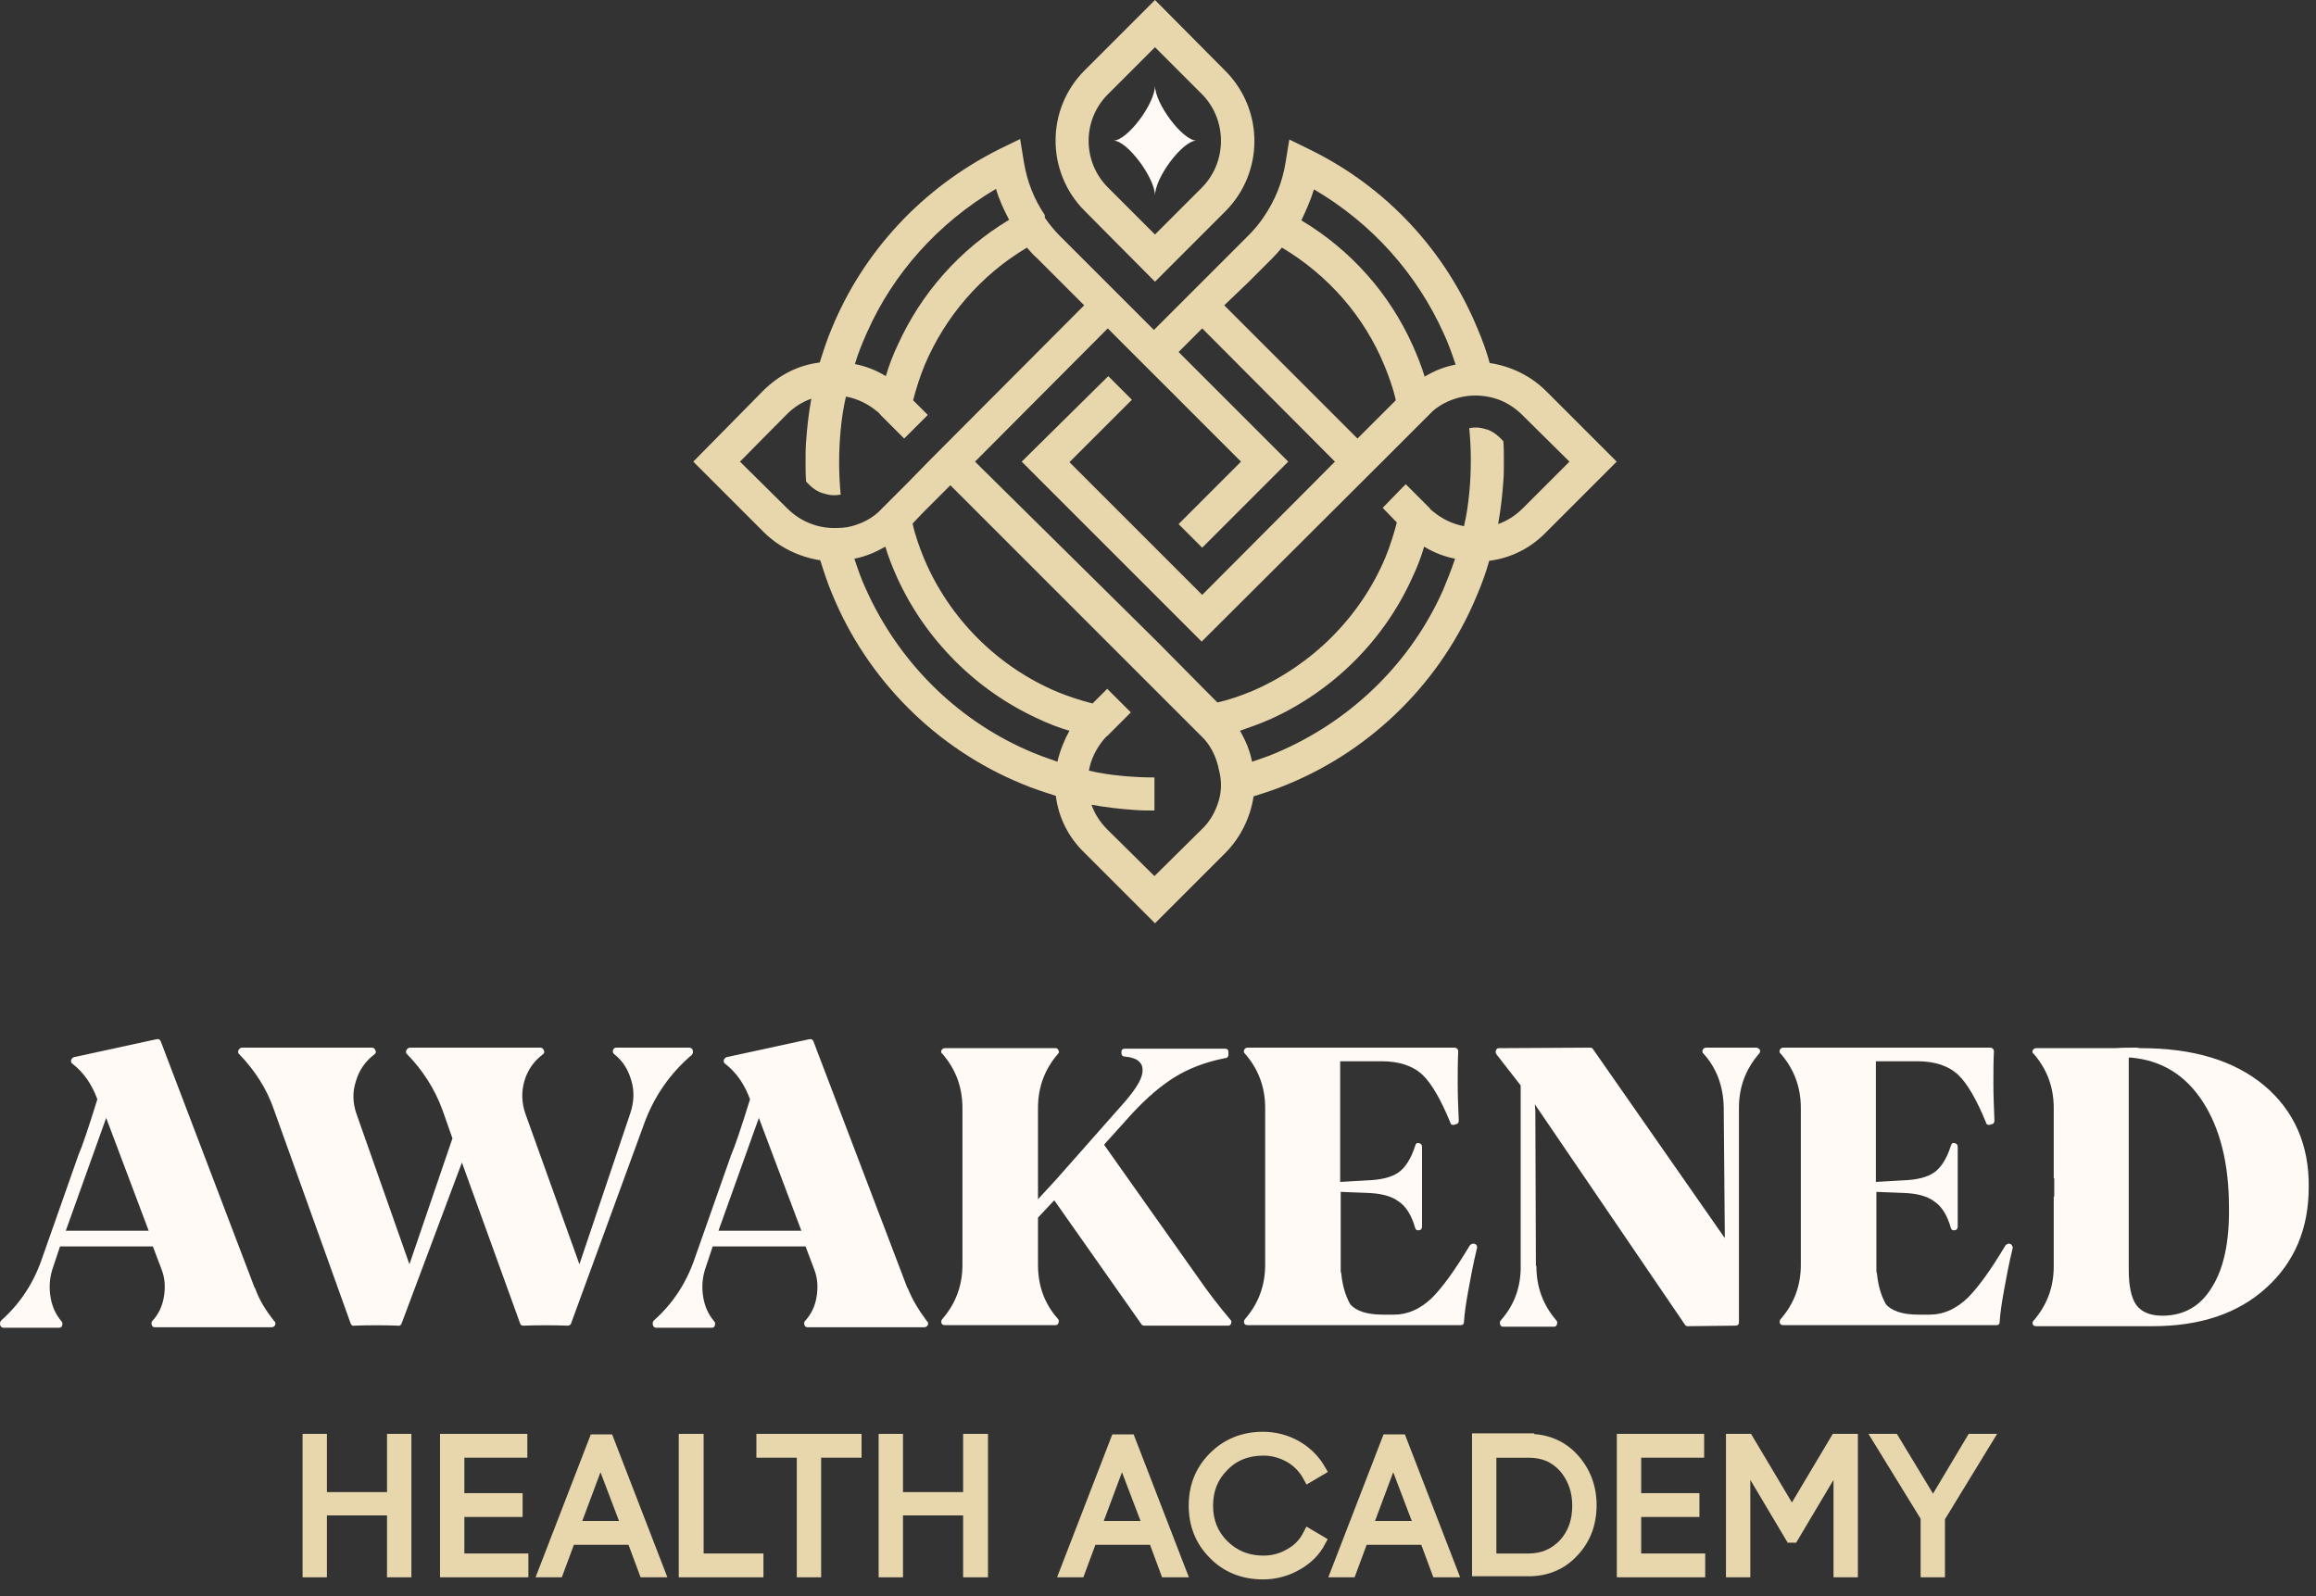 <svg width="103" height="71" viewBox="0 0 103 71" fill="none" xmlns="http://www.w3.org/2000/svg">
<rect x="0" y="0" width="103" height="71" fill="#333333" stroke="none"/>
<path d="M11.349 57.307C11.349 57.307 11.349 57.283 11.326 57.283L7.149 46.317C7.126 46.247 7.056 46.2 6.962 46.223L3.299 47.017C3.229 47.04 3.182 47.087 3.159 47.157C3.159 47.227 3.159 47.273 3.229 47.32C3.742 47.717 4.092 48.253 4.326 48.883V48.907C3.929 50.19 3.649 51.007 3.486 51.38L1.852 56.023C1.479 57.097 0.872 58.007 0.056 58.73C0.009 58.777 -0.014 58.847 0.009 58.94C0.032 59.01 0.079 59.057 0.172 59.057H2.062H2.622C2.692 59.057 2.739 59.033 2.762 58.963C2.786 58.893 2.786 58.823 2.739 58.777C2.482 58.473 2.319 58.123 2.249 57.703C2.179 57.283 2.202 56.887 2.319 56.49L2.669 55.44H6.799L7.196 56.49C7.336 56.863 7.359 57.26 7.289 57.68C7.219 58.1 7.056 58.45 6.776 58.753C6.729 58.8 6.729 58.87 6.752 58.94C6.776 59.01 6.822 59.033 6.892 59.033H12.072C12.143 59.033 12.189 59.01 12.236 58.94C12.259 58.87 12.259 58.8 12.189 58.753C11.839 58.31 11.536 57.843 11.349 57.307ZM2.926 54.74L4.722 49.723L6.612 54.74H2.926Z" fill="#FFFAF5"/>
<path d="M30.762 46.923C30.809 46.877 30.832 46.807 30.809 46.713C30.786 46.643 30.739 46.597 30.646 46.597H27.402C27.332 46.597 27.286 46.643 27.262 46.713C27.239 46.783 27.262 46.853 27.332 46.9C27.706 47.203 27.939 47.577 28.079 48.067C28.219 48.533 28.196 49.023 28.032 49.513L25.769 56.233L23.366 49.537C23.203 49.07 23.179 48.58 23.319 48.09C23.459 47.6 23.739 47.203 24.136 46.9C24.206 46.853 24.229 46.783 24.183 46.713C24.159 46.643 24.113 46.597 24.019 46.597H18.233C18.163 46.597 18.116 46.643 18.069 46.713C18.046 46.783 18.046 46.853 18.116 46.9C18.793 47.6 19.329 48.417 19.679 49.373L20.122 50.633L18.209 56.233L15.852 49.537C15.689 49.07 15.666 48.58 15.829 48.09C15.969 47.6 16.249 47.203 16.646 46.9C16.716 46.853 16.739 46.783 16.692 46.713C16.669 46.643 16.622 46.597 16.529 46.597H10.766C10.696 46.597 10.649 46.643 10.602 46.713C10.579 46.783 10.579 46.853 10.649 46.9C11.326 47.6 11.863 48.417 12.189 49.373L15.596 58.87C15.619 58.94 15.689 58.987 15.759 58.963C16.413 58.94 17.066 58.94 17.696 58.963C17.766 58.987 17.836 58.94 17.859 58.87L20.543 51.707L23.133 58.87C23.156 58.94 23.203 58.963 23.273 58.963H23.296C23.949 58.94 24.602 58.94 25.233 58.963C25.302 58.963 25.372 58.94 25.396 58.87L28.639 50.003C29.082 48.767 29.806 47.74 30.762 46.923Z" fill="#FFFAF5"/>
<path d="M40.376 57.307C40.376 57.307 40.376 57.283 40.352 57.283L36.176 46.317C36.153 46.247 36.083 46.2 35.989 46.223L32.326 47.017C32.256 47.04 32.209 47.087 32.186 47.157C32.186 47.227 32.186 47.273 32.256 47.32C32.769 47.717 33.119 48.253 33.352 48.883V48.907C32.956 50.19 32.676 51.007 32.513 51.38L30.879 56.023C30.506 57.097 29.899 58.007 29.082 58.73C29.036 58.777 29.012 58.847 29.036 58.94C29.059 59.01 29.106 59.057 29.199 59.057H31.089H31.649C31.719 59.057 31.766 59.033 31.789 58.963C31.812 58.893 31.812 58.823 31.766 58.777C31.509 58.473 31.346 58.123 31.276 57.703C31.206 57.283 31.229 56.887 31.346 56.49L31.696 55.44H35.826L36.222 56.49C36.362 56.863 36.386 57.26 36.316 57.68C36.246 58.1 36.083 58.45 35.803 58.753C35.756 58.8 35.756 58.87 35.779 58.94C35.803 59.01 35.849 59.033 35.919 59.033H41.099C41.169 59.033 41.216 59.01 41.263 58.94C41.286 58.87 41.286 58.8 41.216 58.753C40.889 58.31 40.586 57.843 40.376 57.307ZM31.953 54.74L33.749 49.723L35.639 54.74H31.953Z" fill="#FFFAF5"/>
<path d="M53.326 56.887L49.149 50.983L49.102 50.913L50.362 49.514C51.016 48.813 51.646 48.277 52.252 47.904C52.859 47.53 53.583 47.25 54.376 47.087L54.492 47.063C54.586 47.063 54.633 46.993 54.633 46.9V46.807C54.633 46.69 54.586 46.643 54.469 46.643H50.036C49.919 46.643 49.873 46.69 49.873 46.807V46.83C49.873 46.923 49.919 46.993 50.013 46.993L50.199 47.017C50.432 47.063 50.596 47.133 50.689 47.25C50.806 47.367 50.829 47.53 50.806 47.717C50.759 48.044 50.479 48.487 49.989 49.047L46.979 52.453L46.163 53.34V49.28C46.163 48.347 46.466 47.553 47.049 46.877C47.096 46.83 47.119 46.783 47.072 46.713C47.049 46.643 47.002 46.62 46.932 46.62H42.032C41.962 46.62 41.916 46.643 41.869 46.713C41.846 46.783 41.846 46.83 41.916 46.877C42.499 47.553 42.803 48.347 42.803 49.28V56.257C42.803 57.19 42.499 57.983 41.916 58.66C41.869 58.707 41.846 58.777 41.869 58.847C41.892 58.917 41.939 58.94 42.032 58.94H46.932C47.002 58.94 47.049 58.917 47.072 58.847C47.096 58.777 47.096 58.707 47.049 58.66C46.466 58.007 46.163 57.214 46.163 56.257V54.157L46.886 53.387L50.759 58.894C50.782 58.94 50.829 58.964 50.899 58.964H54.609C54.679 58.964 54.726 58.94 54.749 58.87C54.773 58.8 54.773 58.754 54.726 58.707C54.212 58.1 53.746 57.493 53.326 56.887Z" fill="#FFFAF5"/>
<path d="M65.576 55.323C65.506 55.3 65.436 55.323 65.366 55.393C64.712 56.49 64.152 57.26 63.686 57.727C63.172 58.217 62.612 58.473 62.006 58.473H61.492C60.792 58.473 60.302 58.31 60.046 58.007C59.812 57.587 59.696 57.12 59.649 56.63L59.626 56.56V56.397V56.163V53.013L60.839 53.06C61.422 53.083 61.889 53.2 62.192 53.433C62.519 53.643 62.776 54.04 62.939 54.623C62.962 54.693 63.009 54.74 63.102 54.717C63.196 54.717 63.242 54.647 63.242 54.553V51.007C63.242 50.913 63.196 50.867 63.102 50.843C63.009 50.82 62.962 50.867 62.939 50.96C62.752 51.543 62.496 51.94 62.192 52.15C61.889 52.36 61.446 52.477 60.816 52.5L59.602 52.57V47.203H61.446C62.239 47.203 62.846 47.413 63.266 47.81C63.662 48.183 64.082 48.907 64.502 49.933C64.526 50.027 64.596 50.05 64.689 50.027L64.736 50.003C64.829 50.003 64.876 49.933 64.876 49.84C64.852 49.257 64.829 48.72 64.829 48.183C64.829 47.693 64.829 47.227 64.852 46.76C64.852 46.713 64.829 46.667 64.806 46.643C64.782 46.62 64.736 46.597 64.689 46.597H55.496C55.426 46.597 55.379 46.62 55.332 46.69C55.309 46.76 55.309 46.83 55.379 46.877C55.962 47.553 56.266 48.347 56.266 49.28V56.257C56.266 57.19 55.962 57.983 55.379 58.66C55.332 58.707 55.309 58.777 55.332 58.847C55.356 58.917 55.402 58.94 55.496 58.94H64.969C65.062 58.94 65.109 58.893 65.109 58.777C65.132 58.403 65.202 57.937 65.296 57.423C65.389 56.91 65.506 56.257 65.692 55.487C65.692 55.417 65.669 55.347 65.576 55.323Z" fill="#FFFAF5"/>
<path d="M78.106 46.597H75.889C75.819 46.597 75.772 46.62 75.726 46.69C75.703 46.76 75.703 46.83 75.772 46.877C76.356 47.53 76.636 48.323 76.659 49.233L76.706 54.763V55.067L70.849 46.667C70.826 46.62 70.779 46.597 70.709 46.597L66.672 46.62C66.603 46.62 66.556 46.643 66.532 46.713C66.509 46.783 66.509 46.83 66.556 46.9L67.629 48.277V56.467C67.606 57.353 67.302 58.1 66.743 58.73C66.696 58.777 66.696 58.847 66.719 58.917C66.743 58.987 66.789 59.01 66.859 59.01H69.099C69.169 59.01 69.216 58.987 69.239 58.917C69.263 58.847 69.263 58.777 69.216 58.73C68.632 58.053 68.329 57.26 68.329 56.327C68.329 56.327 68.329 56.303 68.306 56.303L68.282 49.42L68.259 49.117L74.933 58.917C74.956 58.963 75.002 58.987 75.073 58.987L77.172 58.963C77.289 58.963 77.336 58.917 77.336 58.8V49.28C77.336 48.347 77.639 47.553 78.222 46.877C78.269 46.83 78.293 46.76 78.269 46.69C78.222 46.643 78.176 46.597 78.106 46.597Z" fill="#FFFAF5"/>
<path d="M89.399 55.323C89.329 55.3 89.259 55.323 89.189 55.393C88.536 56.49 87.976 57.26 87.509 57.727C86.996 58.217 86.436 58.473 85.829 58.473H85.316C84.616 58.473 84.126 58.31 83.869 58.007C83.636 57.587 83.519 57.12 83.472 56.63L83.449 56.56V56.397V56.163V53.013L84.662 53.06C85.246 53.083 85.713 53.2 86.016 53.433C86.343 53.643 86.599 54.04 86.763 54.623C86.786 54.693 86.832 54.74 86.926 54.717C87.019 54.717 87.066 54.647 87.066 54.553V51.007C87.066 50.913 87.019 50.867 86.926 50.843C86.832 50.82 86.786 50.867 86.763 50.96C86.576 51.543 86.319 51.94 86.016 52.15C85.713 52.36 85.269 52.477 84.639 52.5L83.426 52.57V47.203H85.269C86.062 47.203 86.669 47.413 87.089 47.81C87.486 48.183 87.906 48.907 88.326 49.933C88.349 50.027 88.419 50.05 88.513 50.027L88.559 50.003C88.653 50.003 88.699 49.933 88.699 49.84C88.676 49.257 88.653 48.72 88.653 48.183C88.653 47.693 88.653 47.227 88.676 46.76C88.676 46.713 88.653 46.667 88.629 46.643C88.606 46.62 88.559 46.597 88.513 46.597H79.319C79.249 46.597 79.203 46.62 79.156 46.69C79.132 46.76 79.132 46.83 79.203 46.877C79.786 47.553 80.089 48.347 80.089 49.28V56.257C80.089 57.19 79.786 57.983 79.203 58.66C79.156 58.707 79.132 58.777 79.156 58.847C79.179 58.917 79.226 58.94 79.319 58.94H88.793C88.886 58.94 88.933 58.893 88.933 58.777C88.956 58.403 89.026 57.937 89.119 57.423C89.213 56.91 89.329 56.257 89.516 55.487C89.493 55.417 89.469 55.347 89.399 55.323Z" fill="#FFFAF5"/>
<path d="M100.692 48.277C99.339 47.157 97.519 46.62 95.209 46.62C95.186 46.62 95.116 46.62 95.046 46.597C94.696 46.597 94.369 46.597 94.089 46.62H90.566C90.496 46.62 90.449 46.643 90.402 46.713C90.379 46.783 90.379 46.83 90.449 46.877C91.032 47.553 91.336 48.347 91.336 49.28V52.383C91.336 52.407 91.336 52.407 91.359 52.407V53.2C91.359 53.223 91.336 53.223 91.336 53.223V56.327C91.336 57.26 91.032 58.053 90.449 58.73C90.402 58.777 90.379 58.823 90.402 58.893C90.426 58.963 90.472 58.987 90.566 58.987H95.722C97.846 58.987 99.526 58.427 100.786 57.283C102.046 56.14 102.676 54.647 102.676 52.803C102.699 50.913 102.022 49.397 100.692 48.277ZM98.382 57.237C97.869 58.1 97.123 58.52 96.166 58.52C95.629 58.52 95.232 58.357 94.999 58.03C94.789 57.727 94.672 57.213 94.672 56.467V47.04H94.766C96.119 47.157 97.192 47.81 97.963 49C98.733 50.19 99.129 51.753 99.129 53.69C99.153 55.23 98.896 56.42 98.382 57.237Z" fill="#FFFAF5"/>
<path d="M49.523 6.253C50.129 6.253 51.366 4.62 51.366 3.803C51.366 4.62 52.602 6.253 53.209 6.253C52.602 6.253 51.366 7.887 51.366 8.703C51.366 7.91 50.129 6.253 49.523 6.253Z" fill="#FFFAF5"/>
<path d="M51.366 12.53L54.492 9.403C56.219 7.677 56.219 4.877 54.492 3.15L51.366 0L48.239 3.127C46.513 4.853 46.513 7.653 48.239 9.38L51.366 12.53ZM49.289 4.177L51.366 2.1L53.443 4.177C54.586 5.32 54.586 7.21 53.443 8.353L51.366 10.43L49.289 8.353C48.123 7.21 48.123 5.32 49.289 4.177Z" fill="#E8D7AC"/>
<path d="M68.772 17.406C68.072 16.706 67.186 16.286 66.252 16.146C66.112 15.633 65.926 15.12 65.716 14.63C64.316 11.223 61.726 8.353 58.249 6.65L57.339 6.206L57.176 7.21C57.036 8.096 56.709 8.913 56.196 9.66C56.009 9.94 55.776 10.22 55.519 10.476L54.469 11.526L53.419 12.576L52.369 13.626L51.319 14.676L49.219 12.576L47.142 10.5C46.886 10.243 46.676 9.986 46.466 9.683V9.566C45.976 8.843 45.672 8.05 45.532 7.186L45.369 6.183L44.459 6.626C41.006 8.353 38.392 11.2 36.992 14.606C36.782 15.096 36.619 15.61 36.456 16.123C35.499 16.24 34.636 16.683 33.936 17.383L30.832 20.533L33.959 23.66C34.659 24.36 35.569 24.78 36.479 24.92C36.642 25.433 36.806 25.947 37.016 26.436C38.579 30.24 41.636 33.297 45.439 34.86C45.929 35.07 46.442 35.233 46.956 35.397C47.072 36.353 47.516 37.24 48.216 37.916L51.366 41.066L54.492 37.94C55.192 37.24 55.612 36.33 55.752 35.42C56.266 35.257 56.779 35.093 57.269 34.883C61.072 33.32 64.129 30.263 65.692 26.46C65.902 25.97 66.089 25.456 66.229 24.943C67.186 24.826 68.072 24.383 68.749 23.683L71.899 20.533L68.772 17.406ZM58.436 8.423C61.026 9.94 63.009 12.18 64.199 14.816C64.409 15.26 64.572 15.726 64.736 16.216C64.246 16.31 63.779 16.496 63.359 16.753C63.219 16.286 63.032 15.82 62.822 15.353C61.796 13.066 60.092 11.13 57.876 9.8C58.086 9.356 58.296 8.89 58.436 8.423ZM55.542 12.53L56.592 11.48C56.732 11.34 56.872 11.176 57.012 11.013C59.089 12.25 60.676 14.093 61.562 16.24C61.772 16.753 61.959 17.266 62.076 17.803L61.609 18.27L60.372 19.506L54.446 13.58L55.542 12.53ZM38.556 14.793C39.722 12.156 41.729 9.916 44.296 8.4C44.436 8.89 44.646 9.333 44.879 9.776C42.662 11.106 40.959 13.066 39.932 15.33C39.722 15.773 39.536 16.24 39.396 16.73C38.976 16.473 38.509 16.286 38.019 16.193C38.159 15.726 38.346 15.26 38.556 14.793ZM36.106 23.31C35.709 23.17 35.336 22.936 35.009 22.61L32.909 20.533L34.986 18.433C35.312 18.106 35.686 17.873 36.082 17.733C35.966 18.363 35.896 18.993 35.849 19.646C35.826 19.926 35.826 20.23 35.826 20.533C35.826 20.836 35.826 21.116 35.849 21.42L36.012 21.583C36.176 21.746 36.362 21.863 36.572 21.933C36.736 21.98 36.899 22.026 37.062 22.026C37.156 22.026 37.249 22.026 37.342 22.003C37.366 22.003 37.366 22.003 37.389 22.003C37.342 21.537 37.319 21.046 37.319 20.556C37.319 20.066 37.342 19.6 37.389 19.11C37.436 18.62 37.506 18.13 37.622 17.64C38.136 17.733 38.602 17.966 38.999 18.293C39.069 18.34 39.116 18.386 39.162 18.456L40.212 19.506L40.329 19.39L41.262 18.456L40.609 17.803C40.749 17.266 40.912 16.753 41.122 16.24C42.032 14.093 43.596 12.25 45.672 11.013C45.812 11.176 45.952 11.34 46.116 11.48L47.166 12.53L48.216 13.58L41.286 20.533L40.352 21.49L39.209 22.633C39.162 22.68 39.092 22.75 39.046 22.796C38.649 23.146 38.159 23.357 37.669 23.45C37.132 23.52 36.596 23.497 36.106 23.31ZM47.026 33.88C46.559 33.717 46.092 33.553 45.626 33.343C42.476 31.943 39.956 29.4 38.532 26.25C38.322 25.806 38.159 25.34 37.996 24.85C38.486 24.756 38.929 24.57 39.372 24.313C39.512 24.78 39.699 25.247 39.909 25.713C41.169 28.466 43.409 30.706 46.162 31.966C46.606 32.176 47.072 32.363 47.562 32.503C47.329 32.923 47.142 33.39 47.026 33.88ZM54.142 35.793C54.002 36.19 53.769 36.587 53.442 36.89L51.342 38.967L49.242 36.89C48.916 36.563 48.682 36.19 48.542 35.793C49.172 35.91 49.802 35.98 50.456 36.026C50.736 36.05 51.039 36.05 51.342 36.05V34.58C50.852 34.58 50.386 34.556 49.896 34.51C49.406 34.463 48.916 34.393 48.426 34.276C48.519 33.763 48.752 33.297 49.079 32.9C49.126 32.853 49.172 32.783 49.242 32.736L50.292 31.686L49.242 30.637L48.589 31.29C48.052 31.15 47.539 30.986 47.026 30.776C44.366 29.657 42.219 27.51 41.099 24.85C40.889 24.337 40.702 23.823 40.586 23.287L41.029 22.82L42.266 21.583L51.319 30.637L52.252 31.57L53.396 32.713C53.442 32.76 53.512 32.83 53.559 32.877C53.909 33.273 54.119 33.763 54.212 34.253C54.352 34.767 54.329 35.303 54.142 35.793ZM64.176 26.25C62.776 29.4 60.232 31.92 57.082 33.343C56.639 33.553 56.172 33.717 55.682 33.88C55.589 33.39 55.402 32.947 55.146 32.503C55.612 32.34 56.079 32.176 56.546 31.966C59.299 30.706 61.539 28.49 62.799 25.713C63.009 25.27 63.196 24.803 63.336 24.313C63.756 24.57 64.222 24.756 64.712 24.85C64.549 25.34 64.362 25.806 64.176 26.25ZM67.722 22.61C67.396 22.936 67.022 23.17 66.626 23.31C66.742 22.68 66.812 22.05 66.859 21.396C66.882 21.116 66.882 20.813 66.882 20.51C66.882 20.206 66.882 19.926 66.859 19.623L66.696 19.46C66.532 19.296 66.346 19.18 66.159 19.11C65.996 19.063 65.832 19.016 65.669 19.016C65.576 19.016 65.482 19.016 65.389 19.04C65.366 19.04 65.366 19.04 65.342 19.04C65.389 19.506 65.412 19.996 65.412 20.486C65.412 20.976 65.389 21.466 65.342 21.933C65.296 22.423 65.226 22.913 65.109 23.403C64.596 23.31 64.129 23.076 63.732 22.75C63.662 22.703 63.616 22.657 63.569 22.587L62.519 21.537L62.402 21.653L61.492 22.587L62.122 23.24C61.982 23.776 61.819 24.29 61.609 24.803C60.489 27.463 58.342 29.587 55.706 30.73C55.192 30.94 54.679 31.127 54.142 31.243L53.699 30.8L51.436 28.513L49.336 26.436L43.362 20.533L49.266 14.606L49.779 15.12L51.342 16.683L51.856 17.196L55.192 20.533L52.416 23.31L53.466 24.36L57.292 20.533L52.416 15.656L53.466 14.606L59.369 20.533L53.466 26.46L52.812 25.806L50.852 23.846L50.829 23.823L47.562 20.556L50.339 17.78L49.289 16.73L45.439 20.533L53.442 28.537L61.469 20.533L63.546 18.456C63.592 18.41 63.662 18.34 63.709 18.293C64.106 17.943 64.596 17.733 65.086 17.64C65.599 17.546 66.112 17.593 66.602 17.756C66.999 17.896 67.372 18.13 67.699 18.456L69.799 20.533L67.722 22.61Z" fill="#E8D7AC"/>
<path d="M17.462 64.026H18.046V69.906H17.462V67.153H14.289V69.906H13.706V64.026H14.289V66.616H17.462V64.026Z" fill="#E8D7AC" stroke="#E8D7AC" stroke-width="0.5"/>
<path d="M20.402 69.346H23.249V69.906H19.819V64.026H23.203V64.586H20.402V66.663H22.992V67.223H20.402V69.346Z" fill="#E8D7AC" stroke="#E8D7AC" stroke-width="0.5"/>
<path d="M28.663 69.906L28.126 68.46H25.349L24.812 69.906H24.183L26.446 64.05H27.052L29.316 69.906H28.663ZM25.536 67.9H27.892L26.703 64.773L25.536 67.9Z" fill="#E8D7AC" stroke="#E8D7AC" stroke-width="0.5"/>
<path d="M31.043 69.346H33.703V69.906H30.436V64.026H31.043V69.346Z" fill="#E8D7AC" stroke="#E8D7AC" stroke-width="0.5"/>
<path d="M38.066 64.026V64.586H36.269V69.906H35.686V64.586H33.889V64.026H38.066Z" fill="#E8D7AC" stroke="#E8D7AC" stroke-width="0.5"/>
<path d="M43.083 64.026H43.689V69.906H43.083V67.153H39.909V69.906H39.326V64.026H39.909V66.616H43.083V64.026Z" fill="#E8D7AC" stroke="#E8D7AC" stroke-width="0.5"/>
<path d="M51.856 69.906L51.319 68.46H48.542L48.006 69.906H47.376L49.639 64.05H50.246L52.509 69.906H51.856ZM48.729 67.9H51.086L49.896 64.773L48.729 67.9Z" fill="#E8D7AC" stroke="#E8D7AC" stroke-width="0.5"/>
<path d="M56.172 70C55.286 70 54.539 69.696 53.979 69.113C53.396 68.53 53.116 67.806 53.116 66.966C53.116 66.126 53.396 65.403 53.979 64.82C54.562 64.236 55.286 63.933 56.172 63.933C56.709 63.933 57.222 64.073 57.666 64.33C58.109 64.586 58.459 64.936 58.716 65.38L58.203 65.683C58.016 65.333 57.736 65.03 57.386 64.82C57.013 64.61 56.616 64.493 56.196 64.493C55.472 64.493 54.866 64.726 54.399 65.216C53.932 65.683 53.699 66.266 53.699 66.966C53.699 67.666 53.932 68.25 54.399 68.716C54.866 69.183 55.449 69.44 56.196 69.44C56.639 69.44 57.036 69.323 57.386 69.113C57.759 68.903 58.016 68.623 58.203 68.25L58.716 68.553C58.483 68.996 58.133 69.346 57.666 69.603C57.222 69.86 56.709 70 56.172 70Z" fill="#E8D7AC" stroke="#E8D7AC" stroke-width="0.5"/>
<path d="M63.919 69.906L63.382 68.46H60.606L60.069 69.906H59.439L61.702 64.05H62.309L64.572 69.906H63.919ZM60.792 67.9H63.149L61.959 64.773L60.792 67.9Z" fill="#E8D7AC" stroke="#E8D7AC" stroke-width="0.5"/>
<path d="M67.979 64.027C68.772 64.027 69.449 64.307 69.963 64.867C70.476 65.427 70.756 66.127 70.756 66.943C70.756 67.76 70.499 68.46 69.963 69.02C69.449 69.58 68.772 69.86 67.979 69.86H65.716V64.003H67.979V64.027ZM67.979 69.347C68.632 69.347 69.146 69.113 69.566 68.67C69.986 68.203 70.172 67.643 70.172 66.967C70.172 66.29 69.963 65.73 69.566 65.263C69.146 64.797 68.632 64.587 67.979 64.587H66.299V69.347H67.979Z" fill="#E8D7AC" stroke="#E8D7AC" stroke-width="0.5"/>
<path d="M72.739 69.346H75.586V69.906H72.156V64.026H75.539V64.586H72.739V66.663H75.329V67.223H72.739V69.346Z" fill="#E8D7AC" stroke="#E8D7AC" stroke-width="0.5"/>
<path d="M82.376 64.026V69.906H81.792V64.913L79.739 68.366H79.646L77.592 64.913V69.906H77.009V64.026H77.732L79.692 67.316L81.652 64.026H82.376Z" fill="#E8D7AC" stroke="#E8D7AC" stroke-width="0.5"/>
<path d="M88.373 64.026L86.249 67.503V69.906H85.666V67.48L83.543 64.026H84.219L85.969 66.92L87.696 64.026H88.373Z" fill="#E8D7AC" stroke="#E8D7AC" stroke-width="0.5"/>
</svg>
